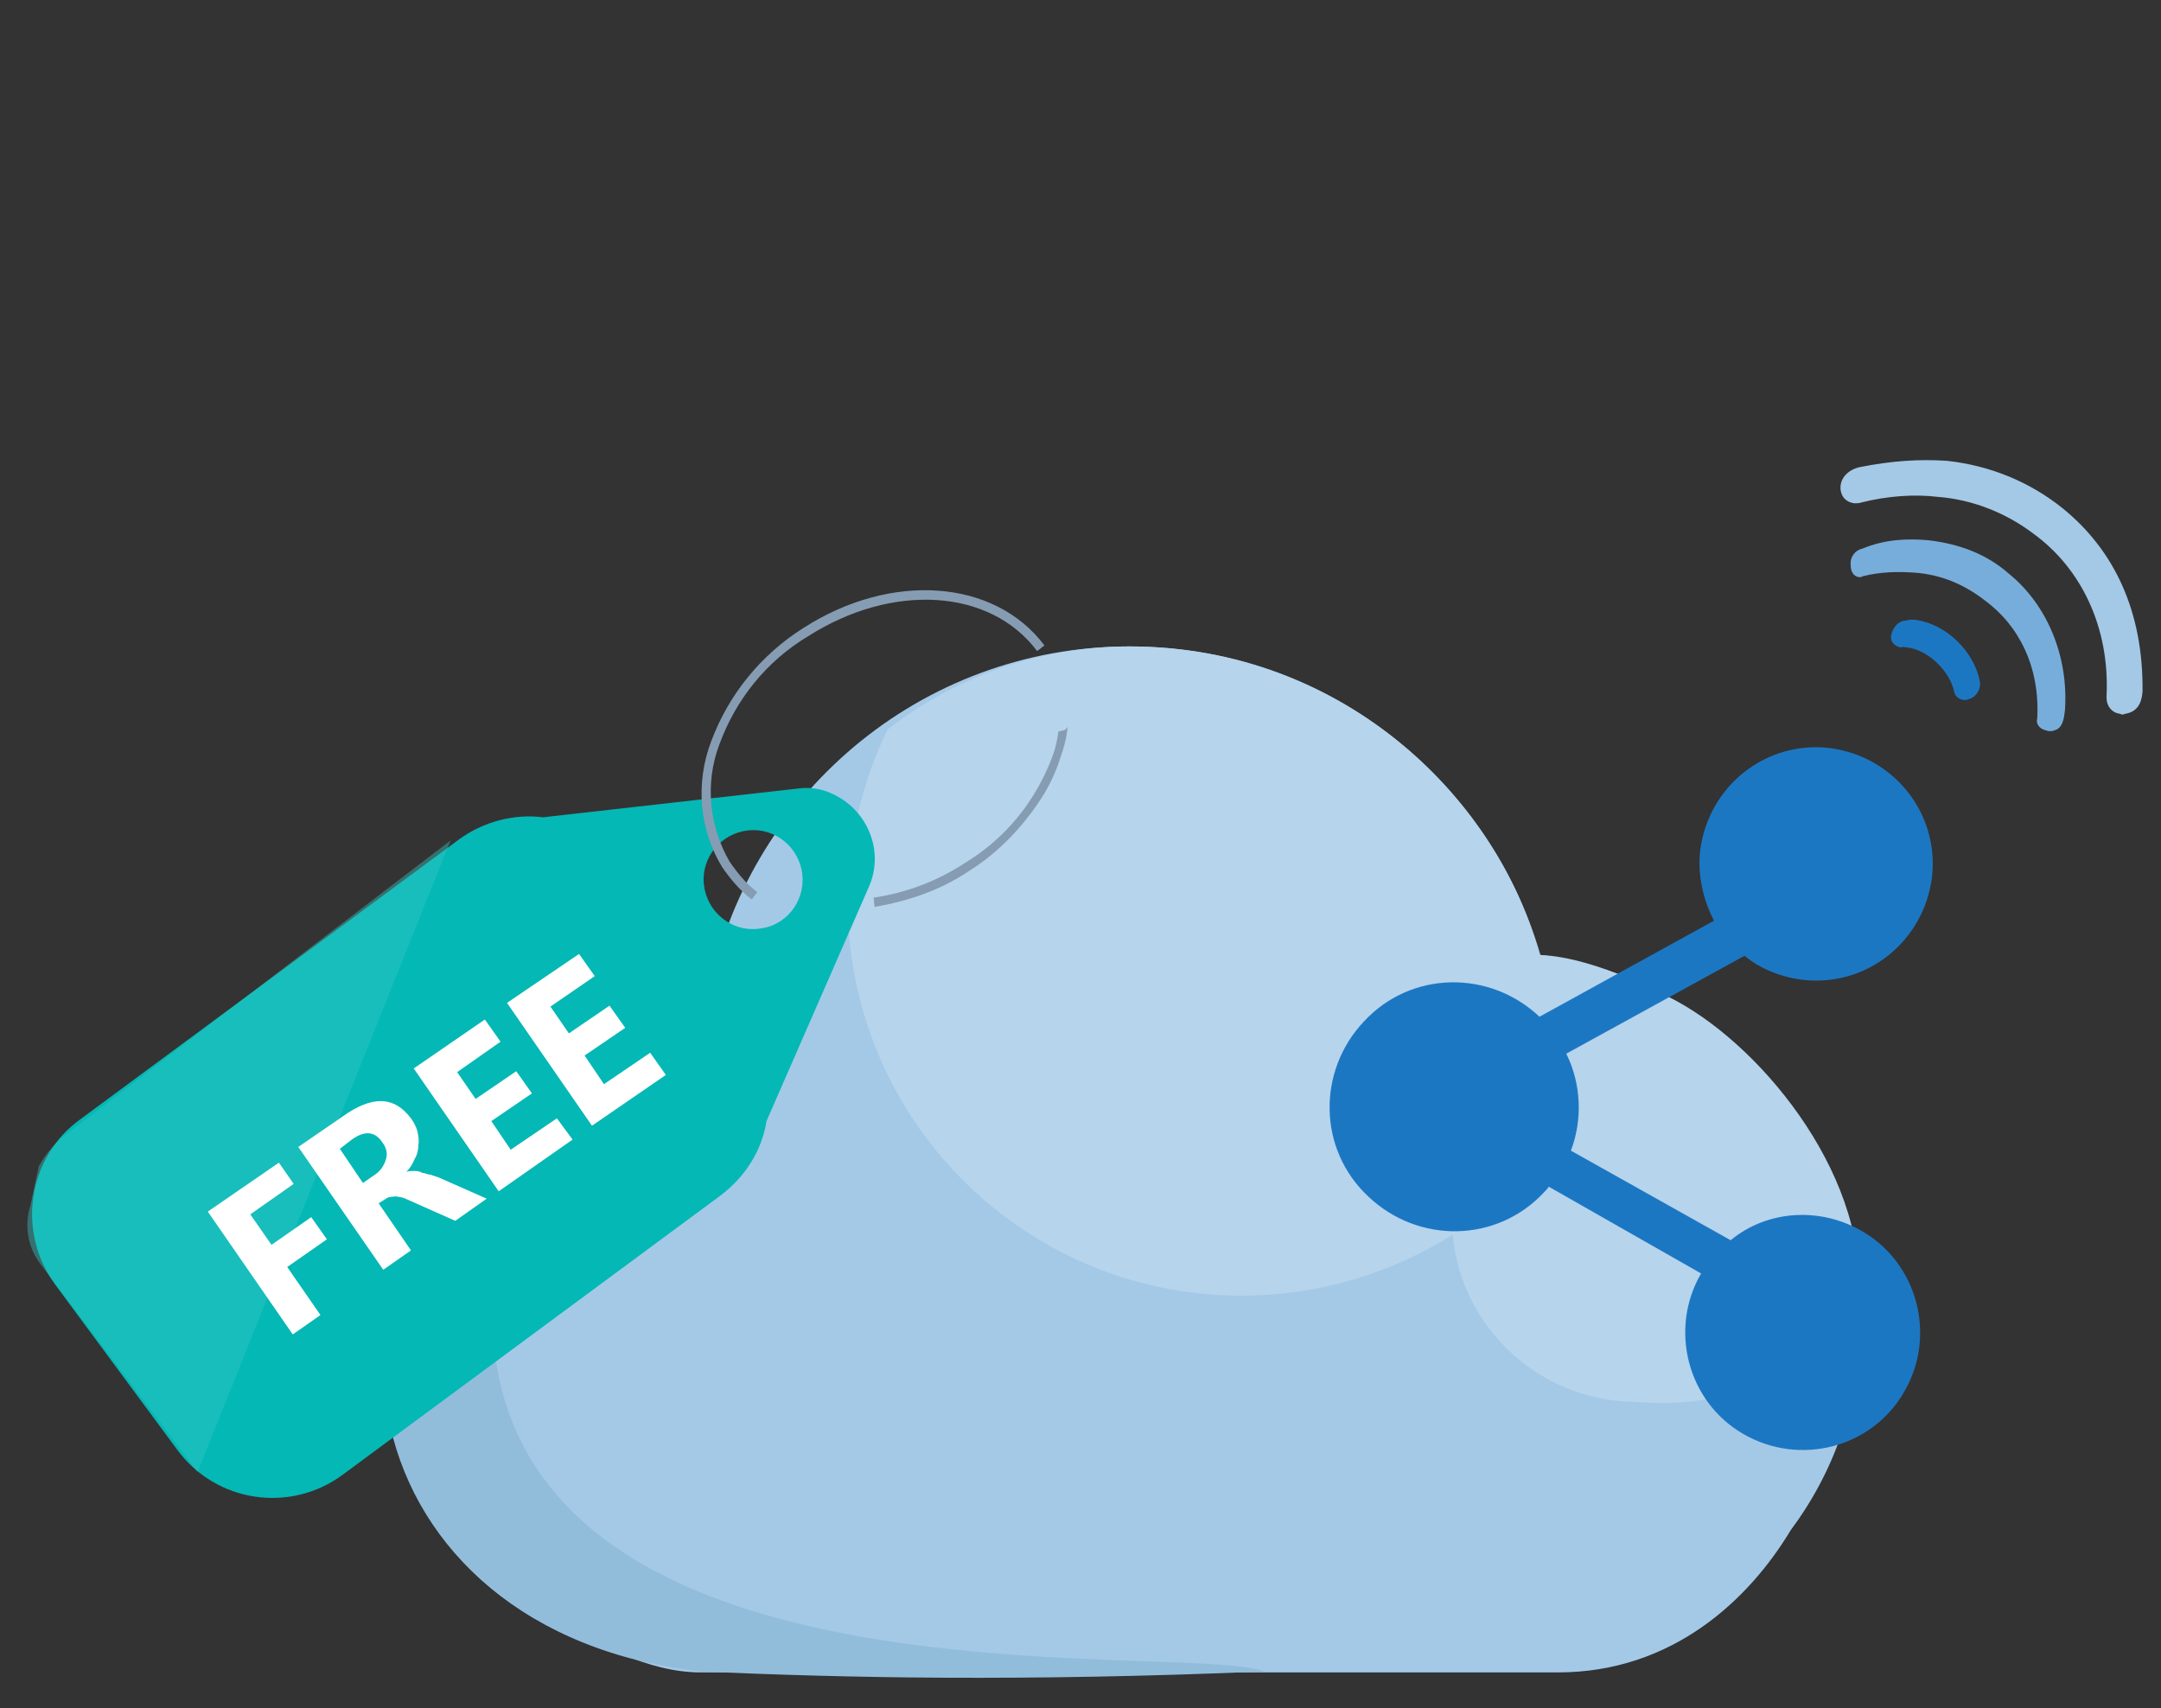 <svg xmlns="http://www.w3.org/2000/svg" xmlns:xlink="http://www.w3.org/1999/xlink" id="Layer_1" x="0px" y="0px" viewBox="0 0 234 185" style="enable-background:new 0 0 234 185;" xml:space="preserve">
<rect x="0" y="0" width="234" height="185" fill="#333333" stroke="none"/>
<style type="text/css">
	.st0{fill:#A4C9E7;}
	.st1{fill:#91BDDB;}
	.st2{fill:#B6D4EC;}
	.st3{fill:#869CB3;}
	.st4{fill:#04B8B5;}
	.st5{fill:none;}
	.st6{opacity:0.42;fill:#36C6C4;enable-background:new    ;}
	.st7{fill:#FFFFFF;}
	.st8{fill:#1C77C3;}
	.st9{fill:#77ADDB;}
</style>
<g>
	<g>
		<path class="st0" d="M201.4,143c0-20.3-15.1-37-34.6-39.6c-5.6-19.3-23.4-33.4-44.5-33.4c-22.7,0-41.6,16.3-45.6,37.9    c-19.5,2.7-34.5,19.4-34.5,39.6c0,16.8,10.4,27.5,25.1,31.6c2.8,1.2,5.7,2,8.6,2h92.8c12.4,0,20.7-7.9,25.2-15.4    C198.6,159.4,201.4,151.7,201.4,143z"></path>
	</g>
	<g>
		<path class="st1" d="M60.6,113.8c-31.5,23.1-22.5,63,15.3,67.2c15.9,0.7,34.6,1.1,61,0C126.7,177,25.7,190.2,60.6,113.8z"></path>
	</g>
	<path class="st2" d="M134.4,140.3c-23.5,0-42.6-19.1-42.6-42.6c0-6.7,1.6-13.1,4.3-18.7c7.2-5.6,16.3-9,26.2-9   c23.6,0,40.1,17,44.4,33.4c0,0.1,4.3-0.3,13,4.1c9.5,4.1,21.6,18,21.6,31.4c0,4-8.9,14.3-24.1,12.9c-10.4,0-19-8-19.9-18.1   C150.8,137.8,142.9,140.3,134.4,140.3z"></path>
</g>
<g>
	<path class="st3" d="M115.1,79.1l-0.4,0.1l-0.1,0c-0.1,0.9-0.3,1.8-0.6,2.6c-1.8,4.9-5.1,9-9.6,11.7c-2.9,1.9-6.3,3.2-9.8,3.7   l0.1,1c3.6-0.6,7.1-1.8,10.1-3.8c3.4-2.1,6.2-5.1,8.3-8.5c0.7-1.2,1.3-2.5,1.7-3.8c0.4-1.1,0.7-2.2,0.8-3.4   C115.5,78.9,115.3,79.1,115.1,79.1z"></path>
	<g>
		<path class="st4" d="M86.3,85.4l-27.5,3.1c-3.2-0.4-6.5,0.5-9.1,2.4l-41,30.3C3,125.3,1.8,133.3,5.9,139L19.2,157    c4.2,5.7,12.2,6.9,17.9,2.7l41-30.3c2.6-2,4.4-4.8,4.9-8L94.1,96c1.7-3.9-0.2-8.4-4.1-10.1C88.9,85.4,87.6,85.2,86.3,85.4z     M82.6,100.5c-2.9,0.6-5.7-1.3-6.3-4.2c-0.6-2.9,1.3-5.7,4.2-6.3c2.9-0.6,5.7,1.3,6.3,4.2l0,0C87.4,97.1,85.5,100,82.6,100.5    L82.6,100.5z"></path>
		<g>
			<g>
				<path class="st5" d="M82.6,100.5c-2.9,0.6-5.7-1.3-6.3-4.2c-0.6-2.9,1.3-5.7,4.2-6.3c2.9-0.6,5.7,1.3,6.3,4.2l0,0      C87.4,97.1,85.5,100,82.6,100.5L82.6,100.5z"></path>
				<g>
					<path class="st6" d="M21.4,159.4l-17-22.5c-1.4-1.8-1.8-4.2-1.1-6.4l0.9-4.2c0.8-1.5,2-2.8,3.4-3.8L48.8,91L21.4,159.4z"></path>
				</g>
			</g>
		</g>
		<path class="st7" d="M31.8,128.2l-4.7,3.3l2.3,3.3l4.3-3l1.7,2.4l-4.3,3l3.6,5.2l-3,2.1l-9.2-13.3l7.7-5.3L31.8,128.2z"></path>
		<path class="st7" d="M52.7,129.8l-3.4,2.4l-4.5-2l-0.9-0.4c-0.2-0.1-0.6-0.2-0.8-0.2c-0.2-0.1-0.5,0-0.7,0c-0.2,0-0.5,0.1-0.6,0.2    l-0.8,0.5l3.5,5.1l-3,2.1l-9.2-13.3l4.8-3.3c3.2-2.3,5.6-2.2,7.4,0.2c0.3,0.4,0.6,1,0.7,1.4c0.1,0.5,0.2,1,0.1,1.5    c0,0.5-0.1,1-0.4,1.5c-0.2,0.5-0.5,1-0.9,1.4l0,0c0.2-0.1,0.5-0.1,0.8-0.1c0.3,0,0.6,0,0.9,0.2c0.3,0,0.6,0.2,0.9,0.2    c0.3,0.1,0.6,0.2,0.9,0.3L52.7,129.8z M36.8,124.4l2.5,3.7l1.3-0.9c0.6-0.4,1-1,1.2-1.7c0.2-0.6,0-1.3-0.4-1.8    c-0.8-1.2-1.9-1.3-3.3-0.3L36.8,124.4z"></path>
		<path class="st7" d="M62,123.4l-8,5.6l-9.2-13.3l7.7-5.3l1.7,2.4l-4.7,3.3l2,2.9l4.4-3l1.7,2.4l-4.4,3l2.1,3.1l5-3.4L62,123.4z"></path>
		<path class="st7" d="M72.1,116.4l-8,5.5l-9.2-13.3l7.8-5.3l1.7,2.4l-4.8,3.3l2,2.9l4.4-3l1.7,2.4l-4.4,3l2.1,3.1l5-3.4L72.1,116.4    z"></path>
	</g>
	<path class="st3" d="M77.9,80.6c1.8-4.9,5.1-9,9.6-11.7c9.1-5.8,19.7-5.2,24.8,1.6c0.3-0.2,0.5-0.4,0.8-0.6   c-5.4-7.2-16.6-8-26.1-1.9c-4.6,2.9-8.1,7.2-10,12.3c-1.7,4.5-1.3,9.5,1.2,13.6c0.9,1.3,1.9,2.5,3.2,3.5l0.6-0.8   c-1.2-0.9-2.1-2-3-3.3C76.8,89.5,76.3,84.8,77.9,80.6z"></path>
</g>
<g>
	<g>
		<g>
			<path class="st8" d="M207.2,67.1c3.7,0.4,6.7,3.7,7.2,6.8c0.1,0.7-0.4,1.6-1.2,1.8c-0.2,0.1-0.4,0.1-0.6,0.1     c-0.5-0.1-0.9-0.4-1-0.9c-0.4-2.1-2.8-4.6-5.2-4.8c-0.1,0-0.4-0.1-0.5,0c-0.1,0-0.1,0-0.1,0c-0.6-0.1-1.2-0.6-1-1.4     s0.8-1.5,1.6-1.5C206.7,67.1,206.9,67.1,207.2,67.1z"></path>
			<g>
				<path class="st9" d="M208.8,58.5c3.4,0.4,6.3,1.5,8.7,3.6c4.2,3.4,6.5,9,6.1,14.8c-0.1,0.8-0.2,2-1.2,2.2      c-0.1,0.1-0.7,0.1-0.8,0c-0.6-0.1-1.2-0.6-1-1.3c0.3-5.6-2-10.1-5.7-12.8c-2.2-1.7-4.7-2.8-7.7-3c-1.7-0.1-3.5-0.1-5.5,0.4      c-0.1,0.1-0.3,0.1-0.4,0.1c-0.6-0.1-0.9-0.6-0.9-1.3c-0.1-0.8,0.4-1.6,1.3-1.8C204.1,58.4,206.5,58.3,208.8,58.5z"></path>
			</g>
			<g>
				<path class="st0" d="M210.8,49.9c4.7,0.5,9,2.3,12.5,5.1c5.7,4.6,8.8,11.3,8.7,19.9c-0.1,1.3-0.6,2.2-1.9,2.4      c-0.2,0.1-0.4,0.1-0.5,0c-0.9-0.1-1.5-0.8-1.5-1.8c0.4-7.6-2.8-14-7.9-17.7c-2.9-2.2-6.5-3.7-10.4-4c-2.5-0.3-5.4-0.1-8.2,0.6      c-0.3,0.1-0.5,0.1-0.8,0.1c-0.8-0.1-1.4-0.6-1.5-1.5c-0.1-1.2,0.8-2.1,2-2.4C204.8,49.9,207.8,49.7,210.8,49.9z"></path>
			</g>
		</g>
	</g>
	<path class="st8" d="M195.2,106.1c6.9,0.8,13.1-4.1,14-11.1c0.8-6.9-4.1-13.1-11.1-14c-6.9-0.8-13.1,4.1-14,11.1   c-0.3,2.6,0.3,5.3,1.5,7.6l-18.9,10.4c-5.4-5.1-13.9-5-19,0.5c-5.1,5.4-5,13.9,0.5,19c5.4,5.1,13.9,5,19-0.5   c0.2-0.2,0.4-0.4,0.5-0.6l16.5,9.4c-3.5,6-1.5,13.9,4.6,17.4c6.1,3.5,13.9,1.5,17.4-4.6c3.5-6,1.5-13.9-4.6-17.4   c-4.5-2.6-10.2-2.3-14.2,1l-17.3-9.7c1.3-3.4,1.1-7.3-0.5-10.5l19.3-10.6C190.6,104.9,192.8,105.8,195.2,106.1z"></path>
</g>
</svg>
